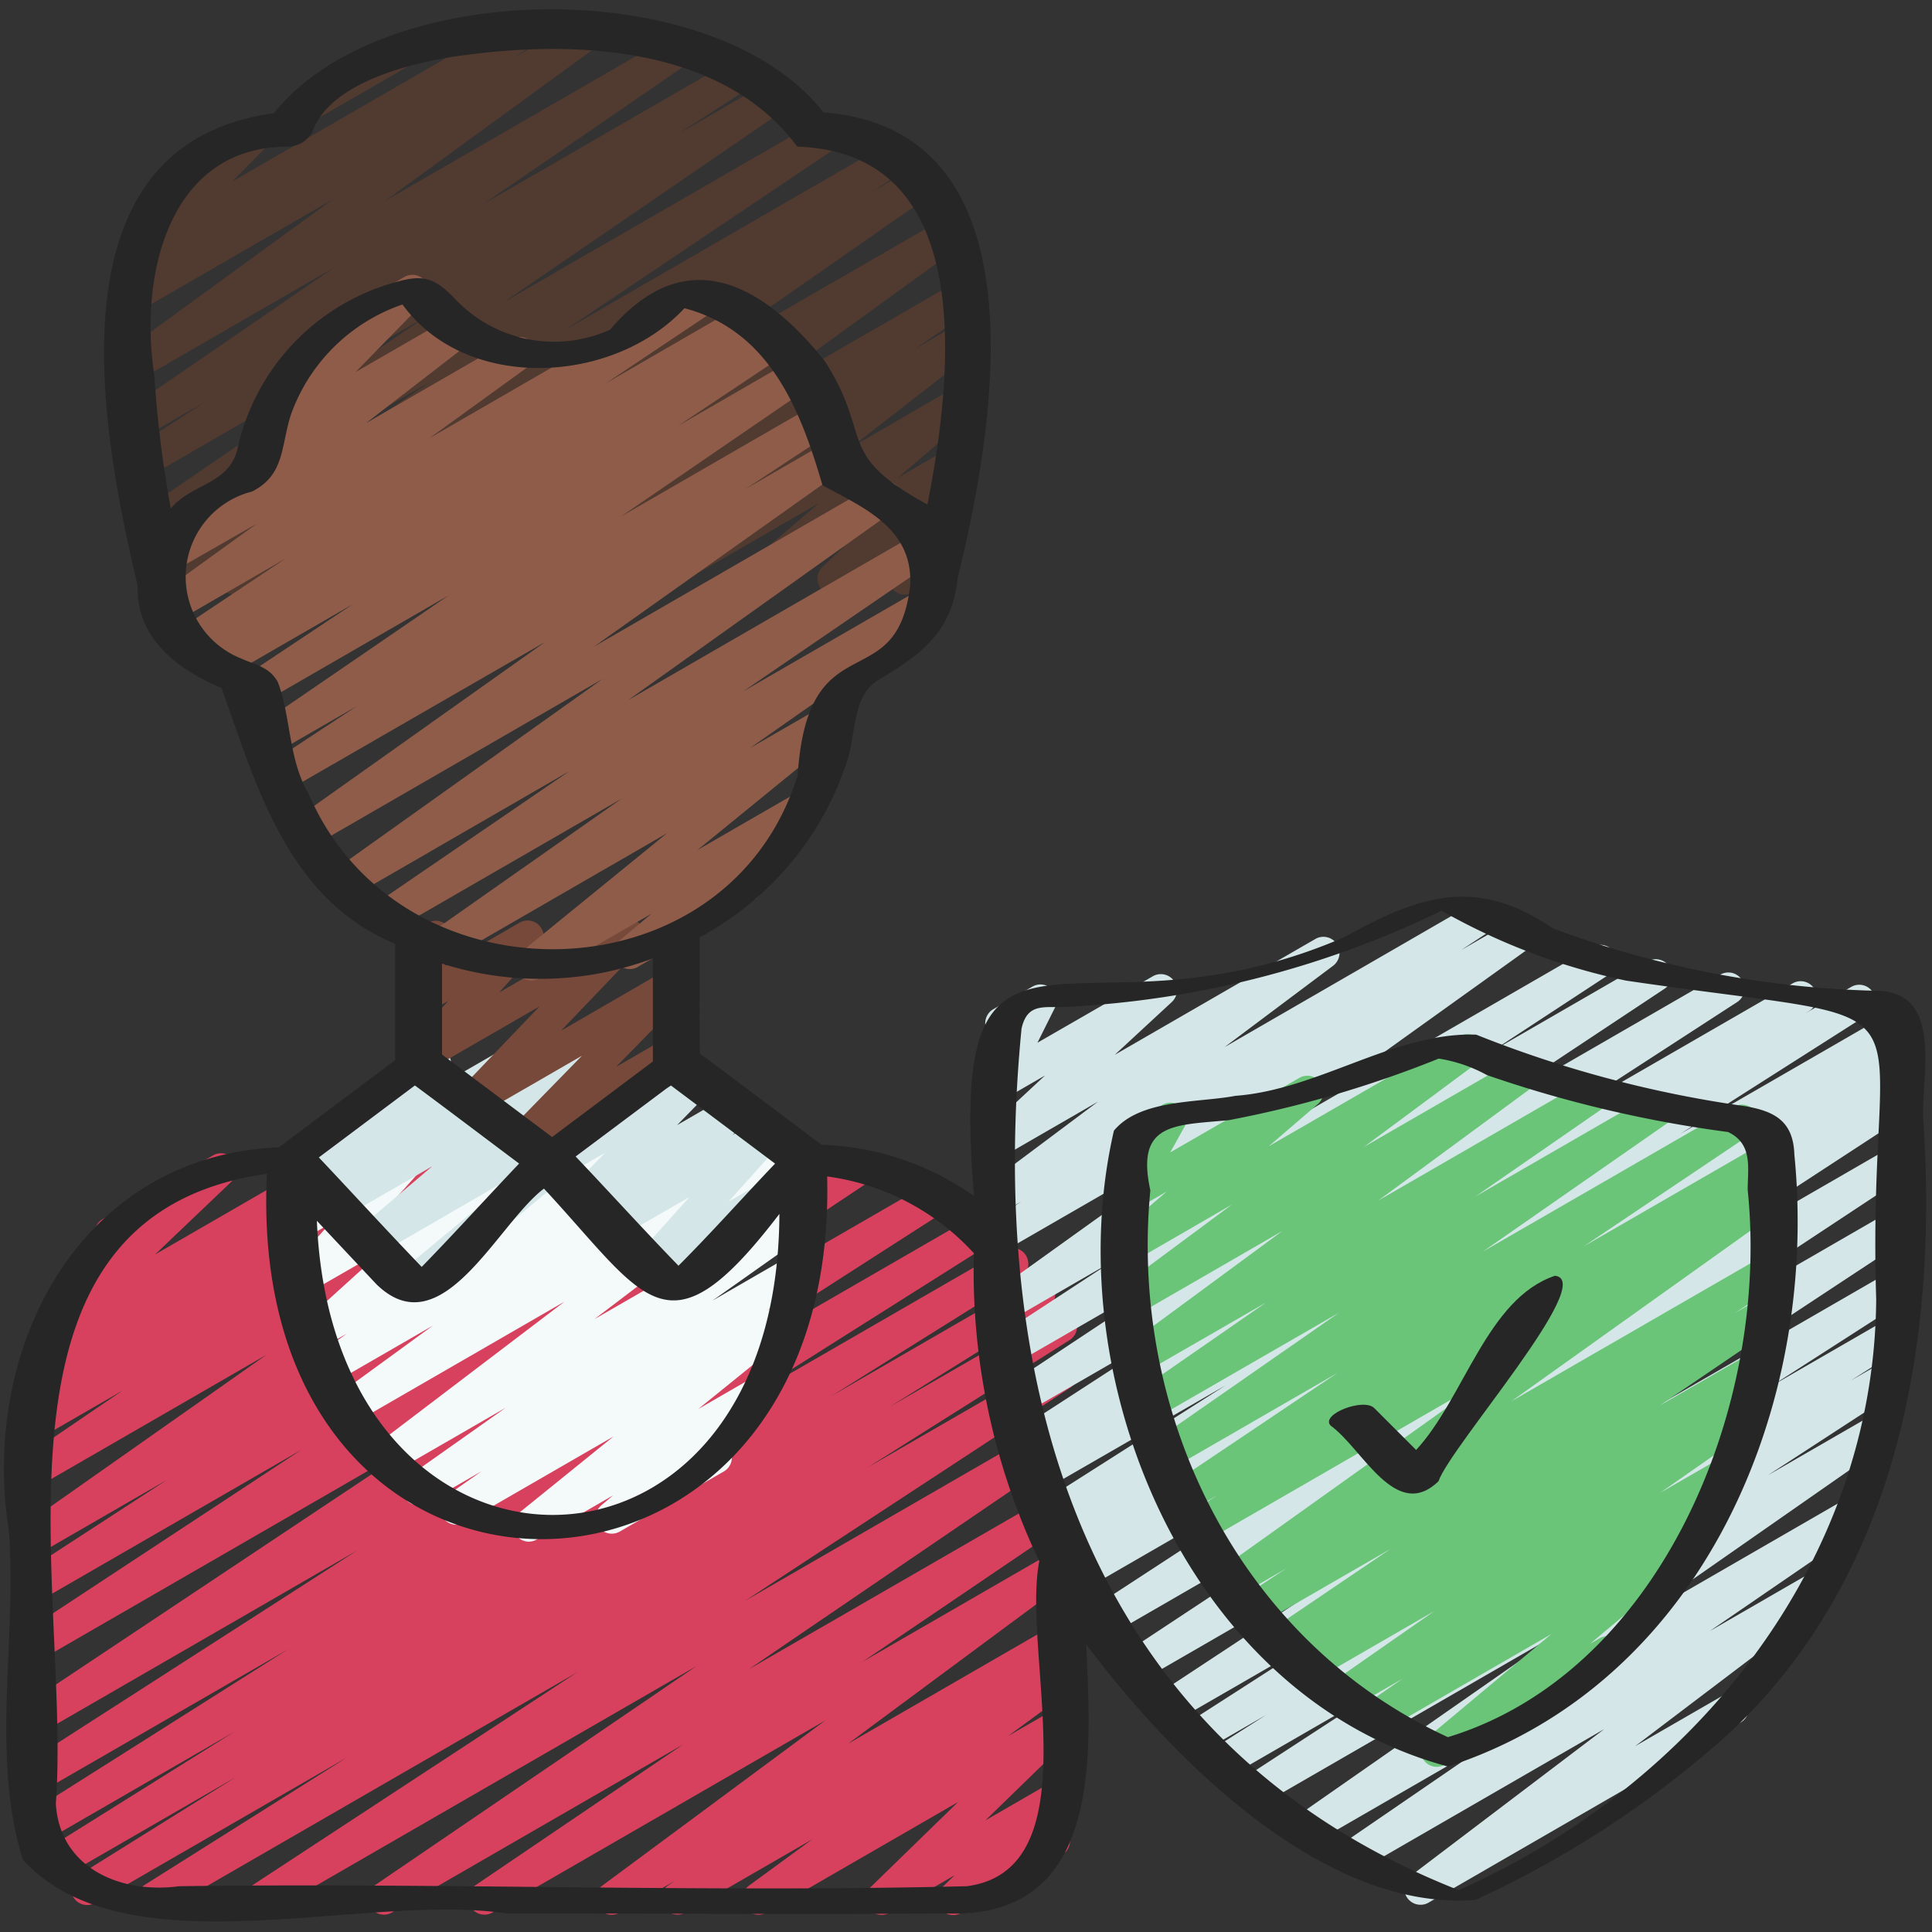 <?xml version="1.0" encoding="UTF-8"?> <svg xmlns="http://www.w3.org/2000/svg" id="icons" height="512" viewBox="0 0 60 60" width="512"><rect x="0" y="0" width="60" height="60" fill="#333333" stroke="none"/><path d="m9.46 3.838a.5.5 0 0 1 -.25-.933l3.024-1.746a.5.5 0 1 1 .5.865l-3.024 1.747a.5.5 0 0 1 -.25.067z" fill="#513a30"></path><path d="m28.1 18.47a.5.5 0 0 1 -.421-.77l.191-.3-1.733 1a.5.5 0 0 1 -.595-.795l.7-.661-2.527 1.456a.5.5 0 0 1 -.575-.812l2.286-1.958-4.796 2.77a.5.5 0 0 1 -.557-.827l3.827-2.973-6.585 3.8a.5.5 0 0 1 -.531-.846l1.791-1.221-3.575 2.067a.5.5 0 0 1 -.544-.837l7.071-5.132-10.337 5.962a.5.5 0 0 1 -.536-.843l8.028-5.592-11.142 6.433a.5.5 0 0 1 -.519-.855l1.035-.658-2.619 1.512a.5.5 0 0 1 -.53-.848l8.465-5.69-8.45 4.877a.5.5 0 0 1 -.532-.844l8.775-6.012-8.555 4.939a.5.5 0 0 1 -.521-.853l2.3-1.49-1.929 1.114a.5.5 0 0 1 -.533-.845l6.437-4.422-6.045 3.491a.5.5 0 0 1 -.545-.837l6.546-4.77-6.015 3.472a.5.5 0 0 1 -.531-.847l.6-.4a.5.5 0 0 1 -.513-.825l1.407-1.424a.5.5 0 0 1 -.195-.93l2.667-1.54a.5.5 0 0 1 .606.784l-1.146 1.156 8.72-5.034a.5.5 0 0 1 .53.847l-.471.319 1.984-1.145a.5.5 0 0 1 .545.837l-6.544 4.768 8.968-5.176a.5.5 0 0 1 .533.844l-6.439 4.422 7.839-4.528a.5.5 0 0 1 .522.852l-2.3 1.491 2.823-1.629a.5.5 0 0 1 .532.844l-8.778 6.015 9.881-5.7a.5.5 0 0 1 .529.848l-8.464 5.69 9.938-5.741a.5.5 0 0 1 .518.854l-1.03.656 1.35-.779a.5.5 0 0 1 .536.843l-8.022 5.592 8.435-4.87a.5.5 0 0 1 .544.837l-7.079 5.132 6.89-3.976a.5.5 0 0 1 .532.845l-1.8 1.224 1.284-.741a.5.5 0 0 1 .557.827l-3.824 2.976 3.161-1.827a.5.5 0 0 1 .576.812l-2.286 1.958 1.492-.861a.5.5 0 0 1 .594.8l-.733.7a.493.493 0 0 1 .508.132.5.5 0 0 1 .059.615l-.467.732a.5.5 0 0 1 .013.873l-1.014.586a.49.49 0 0 1 -.242.06z" fill="#513a30"></path><path d="m4.744 59.47a.5.5 0 0 1 -.266-.923l6.3-3.969-7.83 4.522a.5.5 0 0 1 -.514-.857l4.91-3.065-5.4 3.12a.5.5 0 0 1 -.515-.857l5.859-3.666-5.9 3.41a.5.5 0 0 1 -.517-.856l8.079-5.111-7.67 4.428a.5.5 0 0 1 -.52-.854l10.34-6.645-9.82 5.671a.5.5 0 0 1 -.527-.848l12.73-8.478-12.203 7.045a.5.5 0 0 1 -.524-.85l8.61-5.666-8.086 4.667a.5.5 0 0 1 -.522-.851l4.436-2.884-3.914 2.26a.5.5 0 0 1 -.537-.842l7.537-5.3-7 4.041a.5.5 0 0 1 -.531-.845l3.06-2.084-2.529 1.461a.5.5 0 0 1 -.53-.844l.593-.4a.5.5 0 0 1 -.527-.849l.976-.691-.1.056a.5.5 0 0 1 -.594-.8l2.448-2.335a.5.5 0 0 1 -.358-.921l3.412-1.969a.5.5 0 0 1 .594.8l-2.381 2.27 5.82-3.361a.5.5 0 0 1 .539.84l-.979.693 2.658-1.533a.5.5 0 0 1 .53.846l-.587.4 2.156-1.246a.5.5 0 0 1 .531.845l-3.057 2.083 5.076-2.928a.5.5 0 0 1 .537.841l-7.536 5.3 10.631-6.141a.5.5 0 0 1 .522.851l-4.436 2.883 6.469-3.734a.5.5 0 0 1 .525.85l-8.612 5.665 10.931-6.31a.5.5 0 0 1 .528.848l-12.732 8.479 14.53-8.389a.5.5 0 0 1 .521.854l-10.333 6.637 11.181-6.455a.5.5 0 0 1 .516.856l-8.087 5.108 8.531-4.925a.5.5 0 0 1 .515.857l-5.882 3.68 6.2-3.582a.5.5 0 0 1 .515.857l-4.9 3.057 5.079-2.932a.5.5 0 0 1 .516.855l-6.3 3.973 5.789-3.342a.5.5 0 0 1 .524.851l-10.1 6.621 9.576-5.528a.5.5 0 0 1 .531.845l-10 6.814 9.471-5.464a.5.5 0 0 1 .53.847l-6.468 4.384 5.938-3.427a.5.5 0 0 1 .548.834l-6.937 5.139 6.389-3.688a.5.5 0 0 1 .53.846l-.412.279a.5.5 0 0 1 .427.885l-1.965 1.44 1.421-.82a.5.5 0 0 1 .6.791l-2.721 2.645 2.118-1.222a.5.5 0 0 1 .6.792l-.587.564a.5.5 0 0 1 .25.933l-3.119 1.8a.5.5 0 0 1 -.6-.793l.386-.372-2.013 1.163a.5.5 0 0 1 -.6-.791l2.717-2.645-5.952 3.436a.5.5 0 0 1 -.545-.836l1.969-1.441-3.946 2.277a.5.5 0 0 1 -.53-.846l.215-.146-1.719.992a.5.5 0 0 1 -.548-.834l6.937-5.138-10.347 5.972a.5.5 0 0 1 -.53-.846l6.464-4.382-9.057 5.228a.5.5 0 0 1 -.531-.845l10-6.815-13.272 7.66a.5.5 0 0 1 -.524-.85l10.1-6.622-12.942 7.472a.5.5 0 0 1 -.25.07z" fill="#d8415e"></path><path d="m16.428 47.878a.5.5 0 0 1 -.315-.889l2.937-2.376-4.631 2.673a.5.5 0 0 1 -.537-.842l1.076-.754-1.718.992a.5.5 0 0 1 -.539-.841l3-2.12-3.587 2.07a.5.5 0 0 1 -.552-.831l5.967-4.535-6.61 3.816a.5.5 0 0 1 -.545-.837l3.066-2.234-3.094 1.786a.5.5 0 0 1 -.542-.838l.964-.7-.73.421a.5.5 0 0 1 -.586-.8l2.462-2.23-2.243 1.291a.5.5 0 0 1 -.623-.766l1.173-1.311-.789.455a.5.5 0 0 1 -.744-.517l.2-1.173a.489.489 0 0 1 -.287-.228.5.5 0 0 1 .183-.682l.496-.278a.5.5 0 0 1 .743.517l-.168.968 2.572-1.485a.5.5 0 0 1 .623.765l-1.174 1.312 3.6-2.075a.5.5 0 0 1 .586.8l-2.462 2.233 5.248-3.035a.5.5 0 0 1 .542.837l-.96.693 2.649-1.53a.5.5 0 0 1 .545.836l-3.067 2.236 5.32-3.072a.5.5 0 0 1 .553.832l-5.97 4.536 6.13-3.538a.5.5 0 0 1 .539.84l-3 2.12 2.219-1.281a.5.5 0 0 1 .537.842l-1.071.75.244-.141a.5.5 0 0 1 .565.822l-2.935 2.375 1.694-.978a.5.5 0 0 1 .573.815l-1.47 1.242a.486.486 0 0 1 .177.18.5.5 0 0 1 -.183.682l-3.232 1.866a.5.5 0 0 1 -.573-.814l.366-.31-2.366 1.367a.5.5 0 0 1 -.246.071z" fill="#f4f9f9"></path><path d="m20.154 39.826a.5.5 0 0 1 -.372-.834l1.633-1.819-2.239 1.292a.5.5 0 0 1 -.586-.8l.483-.436-.694.4a.5.5 0 0 1 -.608-.782l1.021-1.047-1.387.8a.5.5 0 0 1 -.5-.866l4.535-2.618a.5.5 0 0 1 .608.782l-1.02 1.043 1.618-.933a.5.5 0 0 1 .586.8l-.485.438.887-.512a.5.5 0 0 1 .622.767l-1.633 1.819.957-.552a.5.5 0 0 1 .5.866l-3.68 2.125a.489.489 0 0 1 -.246.067z" fill="#d4e6e7"></path><path d="m12.738 40.4a.5.5 0 0 1 -.319-.884l3.728-3.1-4.464 2.584a.5.5 0 0 1 -.574-.813l2.314-1.966-2.829 1.633a.5.5 0 0 1 -.563-.824l.32-.255-.505.291a.5.5 0 0 1 -.589-.8l1.743-1.609a.519.519 0 0 1 -.1-.123.5.5 0 0 1 .183-.682l2.178-1.252a.5.5 0 0 1 .589.8l-.59.543 2.329-1.343a.5.5 0 0 1 .562.823l-.32.256 1.869-1.085a.5.5 0 0 1 .573.813l-2.312 1.965 4.789-2.765a.5.5 0 0 1 .569.818l-6.863 5.7a.5.5 0 0 1 -.245.5l-1.227.708a.491.491 0 0 1 -.246.067z" fill="#d4e6e7"></path><path d="m16.23 35.889a.5.5 0 0 1 -.357-.85l2.2-2.252-3.191 1.842a.5.5 0 0 1 -.612-.778l2.49-2.6-3.481 2.01a.5.5 0 0 1 -.622-.767l1.267-1.413-.645.372a.5.5 0 0 1 -.733-.558l.275-1.058a.492.492 0 0 1 -.224-.2.5.5 0 0 1 .182-.683l.5-.291a.5.5 0 0 1 .553.035.5.5 0 0 1 .181.524l-.2.772 2.325-1.341a.5.5 0 0 1 .622.766l-1.26 1.405 3.8-2.191a.5.5 0 0 1 .611.778l-2.49 2.6 3.304-1.911a.5.5 0 0 1 .607.782l-2.2 2.252 1.6-.924a.5.5 0 1 1 .5.865l-4.752 2.746a.49.49 0 0 1 -.25.068z" fill="#77493a"></path><path d="m44.114 59.154a.5.5 0 0 1 -.3-.9l6.005-4.554-7.456 4.305a.5.5 0 0 1 -.532-.845l4.748-3.254-5.673 3.276a.5.5 0 0 1 -.536-.843l8.14-5.677-9.293 5.364a.5.5 0 0 1 -.523-.851l4.088-2.662-4.612 2.664a.5.5 0 0 1 -.519-.855l1.662-1.058-1.978 1.141a.5.5 0 0 1 -.521-.853l4.231-2.719-4.595 2.652a.5.5 0 0 1 -.525-.849l8.7-5.737-9.225 5.327a.5.5 0 0 1 -.525-.85l9.941-6.566-10.394 6a.5.5 0 0 1 -.524-.852l9.509-6.207-9.8 5.659a.5.5 0 0 1 -.515-.857l.087-.054-.016.009a.5.5 0 0 1 -.513-.858l.092-.057a.5.5 0 0 1 -.5-.866l5.815-3.7-5.757 3.319a.5.5 0 0 1 -.516-.857l.182-.113a.5.5 0 0 1 -.487-.872l5.781-3.75-5.586 3.225a.5.5 0 0 1 -.527-.85l6.553-4.342-6.278 3.623a.5.5 0 0 1 -.524-.85l3.616-2.368-3.2 1.849a.5.5 0 0 1 -.541-.839l7.927-5.683-7.42 4.281a.5.5 0 0 1 -.525-.85l.961-.634-.436.251a.5.5 0 0 1 -.55-.833l3.37-2.522-2.82 1.629a.5.5 0 0 1 -.59-.8l1.765-1.641-1.175.678a.5.5 0 0 1 -.7-.656l.574-1.151a.5.5 0 0 1 -.49-.247.5.5 0 0 1 .183-.682l1.213-.7a.5.5 0 0 1 .7.656l-.541 1.085 3.581-2.063a.5.5 0 0 1 .59.8l-1.77 1.638 6.234-3.6a.5.5 0 0 1 .549.833l-3.373 2.528 7.788-4.5a.5.5 0 0 1 .526.85l-.963.635 1.639-.945a.5.5 0 0 1 .541.838l-7.932 5.684 9.826-5.673a.5.5 0 0 1 .524.851l-3.629 2.379 4.819-2.782a.5.5 0 0 1 .526.85l-6.545 4.34 8.264-4.771a.5.5 0 0 1 .523.853l-5.778 3.748 7.513-4.337a.5.5 0 0 1 .515.857l-.122.076 1.432-.826a.5.5 0 0 1 .519.854l-5.826 3.709 6.5-3.752a.5.5 0 0 1 .514.857l-.384.239a.5.5 0 0 1 .414.9l-.407.253a.5.5 0 0 1 .416.9l-9.514 6.211 8.991-5.19a.5.5 0 0 1 .525.85l-9.937 6.564 9.412-5.435a.5.5 0 0 1 .525.85l-8.711 5.744 8.178-4.721a.5.5 0 0 1 .52.854l-4.215 2.709 3.617-2.088a.5.5 0 0 1 .518.855l-1.67 1.064.99-.571a.5.5 0 0 1 .522.851l-4.089 2.662 3.232-1.865a.5.5 0 0 1 .536.843l-8.135 5.674 6.776-3.912a.5.5 0 0 1 .533.844l-4.747 3.255 3.136-1.81a.5.5 0 0 1 .552.831l-6.007 4.554 2.759-1.592a.5.5 0 1 1 .5.865l-9.673 5.585a.491.491 0 0 1 -.253.067z" fill="#d4e6e7"></path><path d="m44.622 54.871a.5.5 0 0 1 -.32-.884l3.879-3.241-5.211 3.009a.5.5 0 0 1 -.535-.844l1.123-.777-1.624.936a.5.5 0 0 1 -.537-.842l3.157-2.2-3.737 2.157a.5.5 0 0 1 -.526-.85l.48-.318-.747.431a.5.5 0 0 1 -.53-.846l3.691-2.5-4.078 2.353a.5.5 0 0 1 -.524-.85l1.382-.907-1.543.891a.5.5 0 0 1 -.54-.84l8.337-5.949-8.873 5.122a.5.5 0 0 1 -.522-.853l.992-.64-.958.553a.5.5 0 0 1 -.528-.848l5.211-3.5-5.241 3.025a.5.5 0 0 1 -.535-.843l5.822-4.051-5.781 3.335a.5.5 0 0 1 -.535-.844l4.048-2.806-3.817 2.2a.5.5 0 0 1 -.547-.835l4.873-3.587-4.52 2.61a.5.5 0 0 1 -.548-.834l3.505-2.6-2.985 1.728a.5.5 0 0 1 -.576-.812l1.528-1.315-.952.55a.5.5 0 0 1 -.6-.076.5.5 0 0 1 -.087-.6l.5-.9a.507.507 0 0 1 -.447-.25.5.5 0 0 1 .183-.683l1.271-.733a.493.493 0 0 1 .6.076.5.5 0 0 1 .087.6l-.444.8 4.009-2.314a.5.5 0 0 1 .577.811l-1.529 1.314 5.918-3.416a.5.5 0 0 1 .548.834l-3.505 2.6 4.764-2.75a.5.5 0 0 1 .547.835l-4.872 3.584 6.527-3.768a.5.5 0 0 1 .535.843l-4.047 2.8 5.529-3.191a.5.5 0 0 1 .535.842l-5.828 4.057 7.8-4.5a.5.5 0 0 1 .528.848l-5.2 3.492 5.547-3.2a.5.5 0 0 1 .521.852l-1 .649.483-.279a.5.5 0 0 1 .54.84l-8.336 5.948 7.8-4.5a.5.5 0 0 1 .524.851l-1.39.912.822-.474a.5.5 0 0 1 .53.846l-3.684 2.5 2.955-1.7a.5.5 0 0 1 .509.845l-.712.471a.5.5 0 0 1 .418.892l-3.152 2.2 1.982-1.143a.5.5 0 0 1 .535.844l-1.267.878a.5.5 0 0 1 .457.865l-3.88 3.242.277-.16a.5.5 0 1 1 .5.865l-5.286 3.046a.491.491 0 0 1 -.25.071z" fill="#6ac579"></path><path d="m16.505 30.449a.5.5 0 0 1 -.316-.887l4.527-3.687-6.753 3.9a.5.5 0 0 1 -.537-.841l5.885-4.134-7.06 4.075a.5.5 0 0 1 -.532-.846l5.973-4.086-6.722 3.884a.5.5 0 0 1 -.54-.84l8.282-5.9-9.006 5.2a.5.5 0 0 1 -.539-.841l7.765-5.51-8.074 4.654a.5.5 0 0 1 -.524-.851l2.754-1.812-2.58 1.489a.5.5 0 0 1 -.532-.845l5.961-4.083-5.75 3.32a.5.5 0 0 1 -.528-.849l3.306-2.2-4.04 2.332a.5.5 0 0 1 -.522-.853l.188-.121-.539.311a.5.5 0 0 1 -.528-.849l3.355-2.24-3.457 2a.5.5 0 0 1 -.543-.838l3.1-2.24-2.617 1.498a.5.5 0 0 1 -.555-.829l3.406-2.625a.51.51 0 0 1 -.472-.188.5.5 0 0 1 .037-.656l2.122-2.174-.038.022a.5.5 0 0 1 -.5-.866l3.198-1.843a.5.5 0 0 1 .607.782l-2.128 2.176 2.97-1.714a.5.5 0 0 1 .555.828l-3.2 2.471 4.526-2.613a.5.5 0 0 1 .543.838l-3.1 2.243 8.309-4.8a.5.5 0 0 1 .527.849l-3.347 2.24 4.154-2.4a.5.5 0 0 1 .521.853l-.19.123.539-.311a.5.5 0 0 1 .527.849l-3.315 2.212 3.635-2.1a.5.5 0 0 1 .533.845l-5.955 4.079 6.123-3.535a.5.5 0 0 1 .524.85l-2.764 1.82 2.514-1.452a.5.5 0 0 1 .539.841l-7.762 5.509 8.8-5.08a.5.5 0 0 1 .54.84l-8.285 5.905 9.029-5.213a.5.5 0 0 1 .532.846l-5.974 4.087 5.545-3.2a.5.5 0 0 1 .537.841l-5.886 4.129 2.333-1.346a.5.5 0 0 1 .566.82l-4.524 3.688 3.093-1.785a.5.5 0 0 1 .57.817l-1.945 1.625a.5.5 0 0 1 .042.887l-3.612 2.085a.5.5 0 0 1 -.571-.816l1-.838-3.483 2.011a.491.491 0 0 1 -.247.063z" fill="#8f5c4a"></path><g fill="#262626"><path d="m58.2 30.768a30.83 30.83 0 0 1 -9.971-1.936c-2.384-1.622-4.129-1.032-6.469.268-8.417 3.646-12.37-2.295-11.51 8.044a8.689 8.689 0 0 0 -4.736-1.593l-3.779-2.835c-.018-1.2 0-2.4-.009-3.605a9.572 9.572 0 0 0 4.6-5.536c.259-.834.15-1.965.945-2.453 1.346-.8 2.3-1.5 2.47-3.172 1.149-4.659 2.764-13.929-4.171-14.46-3.35-4.308-13.67-4.236-17.064.027-7.02.952-5.413 9.7-4.23 14.677-.057 1.637 1.264 2.611 2.607 3.176 1.062 2.97 2.025 6.552 5.391 7.942v3.609l-3.614 2.71c-6.2.257-9.281 6.245-8.385 11.907.258 3.369-.575 6.985.435 10.218 3.2 3.5 10.56 1 15.012 1.667 4.543 0 9.087.033 13.63 0 4.879.2 4.54-4.844 4.381-8.356 2.667 3.562 7.4 8.319 12.092 7.934a31.159 31.159 0 0 0 7.934-5.226c5.22-4.923 6.44-12.223 5.965-19.084-.035-1.415.623-3.955-1.524-3.923zm-45.315 2.942c1.082.8 2.157 1.618 3.237 2.425-1.014 1.066-2 2.158-3.026 3.21-1.077-1.121-2.126-2.268-3.194-3.4zm7.77.127c.046-.035.112-.079.183-.125l3.233 2.425c-1.006 1.053-1.967 2.138-3 3.171-1.082-1.115-2.124-2.265-3.194-3.392zm-8.962 6.049c2.033 1.982 3.752-1.88 5.2-2.973 3.173 3.419 3.82 5.354 7.312.786-.049 12.478-13.87 12.38-14.364.214zm-6.903-28.266c-.468-3.014.424-7.07 4.152-7.066a.881.881 0 0 0 .758-.454c.518-1.477 2.858-2.081 4.218-2.314 3.731-.584 8.477-.423 10.841 2.767 5.409.185 4.933 6.617 4.043 11.114-2.89-1.575-1.669-2.061-3.177-4.439-1.928-2.419-4.327-3.753-6.678-.989a4.226 4.226 0 0 1 -4.727-.866c-.606-.629-.937-.895-1.856-.631a6.9 6.9 0 0 0 -5 5.25c-.306 1.069-1.408 1.02-2.061 1.8a35.572 35.572 0 0 1 -.513-4.172zm4.8 13.038c-.633-1.046-.55-2.393-.963-3.479-.269-.469-.664-.516-1.124-.723a2.731 2.731 0 0 1 .325-5.191c1.039-.522.89-1.454 1.219-2.422a5.608 5.608 0 0 1 3.453-3.387c1.983 2.736 6.558 2.485 8.756.116 2.658.7 3.612 3.179 4.287 5.5 1.273.693 2.813 1.331 2.724 3.1-.405 3.564-3.184 1.07-3.493 5.9-2.166 7.017-12.353 7.196-15.186.586zm8.954 5.584a10.31 10.31 0 0 0 1.732-.477v3.2l-3.13 2.347-3.418-2.563v-2.823a10.062 10.062 0 0 0 4.814.316zm11.485 28.336c-8.141.2-16.314-.111-24.464 0-1.79.243-3.706-.543-3.831-2.559.484-6.607-2.734-18.26 6.554-19.564-.719 15.242 17.776 14.984 17.4.081a7.521 7.521 0 0 1 4.556 2.384 20.969 20.969 0 0 0 2.032 9.567c-.557 2.813 1.658 9.571-2.247 10.091zm28.238-18.231c-.056 8.208-5.676 15.117-12.967 18.353-11.461-4.514-14.686-15.357-13.575-26.758.188-.829.736-.631 1.385-.673a30.027 30.027 0 0 0 11.659-2.986 19.854 19.854 0 0 0 5.731 2.171c10.246 1.507 7.448-.166 7.767 9.893z"></path><path d="m54.144 34.346a35.882 35.882 0 0 1 -8.3-2.214c-2.534-.088-4.889 1.711-7.478 1.9-1.144.22-2.95.093-3.772 1.081-1.779 7.712 2.291 17.575 10.375 19.749 7.888-2.571 11.532-11.169 10.757-19-.032-1.037-.602-1.362-1.582-1.516zm.132 2.611c.7 6.734-2.724 14.985-9.31 16.992-6.486-2.984-9.905-10.014-9.241-16.984-.462-2.105.745-2.017 2.43-2.176a34.857 34.857 0 0 0 6.526-1.913 4.571 4.571 0 0 1 1.5.513 38.226 38.226 0 0 0 7.486 1.767c.777.371.609 1.11.609 1.801z"></path><path d="m48.29 39.62c-2.11.709-2.814 3.791-4.311 5.41q-.653-.653-1.3-1.3c-.331-.332-1.7.2-1.35.548.977.7 2.021 3.008 3.345 1.723.37-1.079 4.948-6.247 3.616-6.381z"></path></g></svg> 